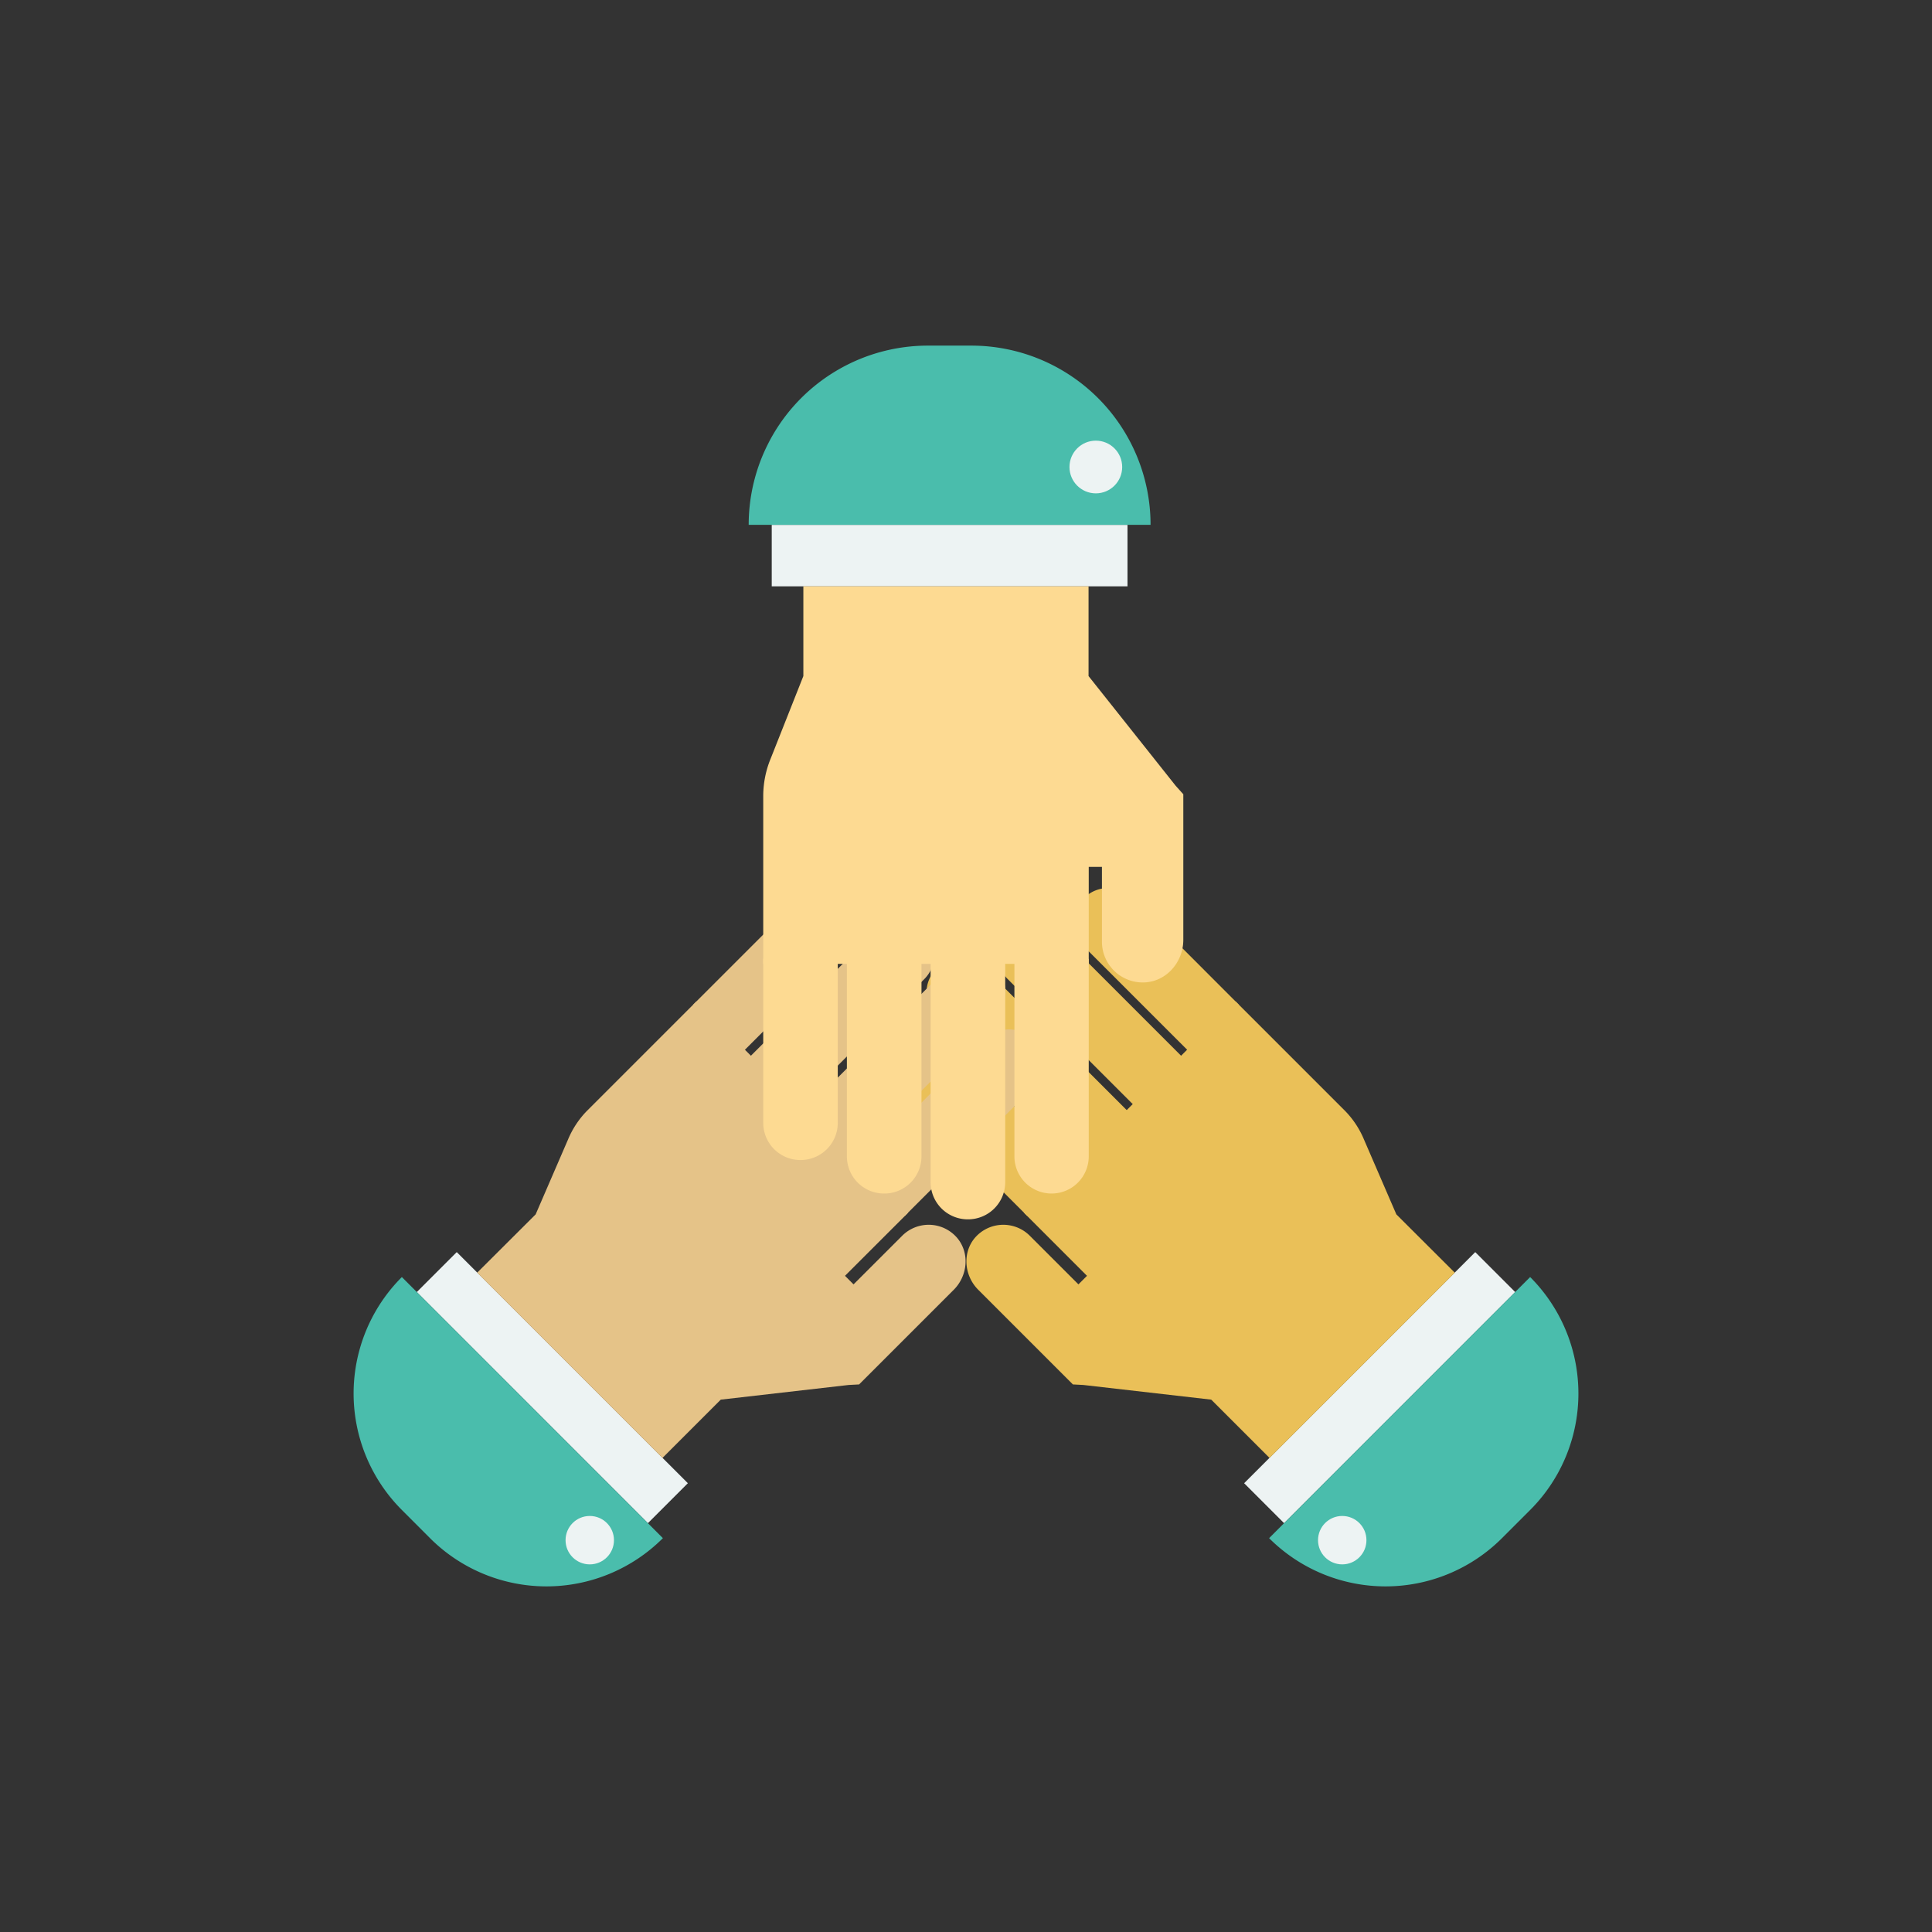 <?xml version="1.0" encoding="UTF-8"?> <svg xmlns="http://www.w3.org/2000/svg" viewBox="0 0 1000 1000"><rect x="0" y="0" width="1000" height="1000" fill="#333333" stroke="none"/><defs><style>.cls-1{fill:#edf3f3;}.cls-2{fill:#4abdac;}.cls-3{fill:#eac058;}.cls-4{fill:#e5c388;}.cls-5{fill:#fdda92;}</style></defs><g id="Layer_3" data-name="Layer 3"><rect class="cls-1" x="699.49" y="633.66" width="29.24" height="169.17" transform="translate(711.19 1731.07) rotate(-135)"></rect><path class="cls-2" d="M656.89,796.15h0a85.23,85.23,0,0,0,120.53,0l14.6-14.6A85.23,85.23,0,0,0,792,661h0Z"></path><circle class="cls-1" cx="694.74" cy="797.19" r="12.53"></circle><path class="cls-3" d="M582.18,570.44l0,0-.59-.58a1,1,0,0,1-.15-.19Z"></path><path class="cls-3" d="M639.5,518.29l56.79,56.79A47.09,47.09,0,0,1,706,589.83l16.75,38.73L753,658.73l-95.9,95.89-30.17-30.17-66.19-7.59-5.41-.28-49-49c-7.27-7.27-8.36-19.18-1.62-27A19.39,19.39,0,0,1,533,639.6l25.2,25.19,4.43-4.43-32.61-32.62Z"></path><path class="cls-3" d="M465.32,538h0a17.68,17.68,0,0,1,25,0l66.41,66.4-25,25L465.32,563A17.68,17.68,0,0,1,465.32,538Z"></path><path class="cls-3" d="M528.51,483.09h.09a17.67,17.67,0,0,1,17.67,17.67V606.94a0,0,0,0,1,0,0H510.84a0,0,0,0,1,0,0V500.76A17.67,17.67,0,0,1,528.51,483.09Z" transform="translate(-230.57 533.38) rotate(-45)"></path><path class="cls-3" d="M521.56,481.78l.07-.07a17.67,17.67,0,0,1,25,0L613,548.12,588,573.18l-66.41-66.4A17.68,17.68,0,0,1,521.56,481.78Z"></path><path class="cls-3" d="M561,464.9l.07-.07a17.67,17.67,0,0,1,25,0L641.18,520,616.12,545,561,489.89A17.67,17.67,0,0,1,561,464.9Z"></path><path class="cls-3" d="M581.42,569.69l.76.75,0,0-.59-.58A1,1,0,0,1,581.42,569.69Z"></path><rect class="cls-1" x="271.26" y="633.66" width="29.24" height="169.17" transform="translate(-424.14 412.51) rotate(-45)"></rect><path class="cls-2" d="M343.11,796.15h0a85.23,85.23,0,0,1-120.53,0L208,781.55A85.23,85.23,0,0,1,208,661h0Z"></path><circle class="cls-1" cx="305.26" cy="797.19" r="12.53"></circle><path class="cls-4" d="M417.82,570.44l0,0,.59-.58a1,1,0,0,0,.15-.19Z"></path><path class="cls-4" d="M360.5,518.29l-56.79,56.79A47.09,47.09,0,0,0,294,589.83l-16.75,38.73L247,658.73l95.9,95.89,30.17-30.17,66.19-7.59,5.41-.28,49-49c7.27-7.27,8.36-19.18,1.62-27A19.39,19.39,0,0,0,467,639.6l-25.2,25.19-4.43-4.43L470,627.74Z"></path><path class="cls-4" d="M534.68,538h0a17.68,17.68,0,0,0-25,0l-66.41,66.4,25,25L534.68,563A17.68,17.68,0,0,0,534.68,538Z"></path><path class="cls-4" d="M515.26,501.26l-.06-.07a17.68,17.68,0,0,0-25,0l-75.08,75.08,25.06,25.07,75.08-75.09A17.65,17.65,0,0,0,515.26,501.26Z"></path><path class="cls-4" d="M478.44,481.78l-.07-.07a17.67,17.67,0,0,0-25,0L387,548.12,412,573.18l66.41-66.4A17.68,17.68,0,0,0,478.44,481.78Z"></path><path class="cls-4" d="M387.44,450.86h35.44a0,0,0,0,1,0,0v78a17.68,17.68,0,0,1-17.68,17.68h-.09a17.68,17.68,0,0,1-17.68-17.68v-78a0,0,0,0,1,0,0Z" transform="translate(339.04 1137.8) rotate(-135)"></path><path class="cls-4" d="M418.58,569.69l-.76.75,0,0,.59-.58A1,1,0,0,0,418.58,569.69Z"></path><rect class="cls-1" x="475.61" y="195.51" width="31.83" height="184.14" transform="translate(779.1 -203.95) rotate(90)"></rect><path class="cls-2" d="M595.53,271.66h0a92.77,92.77,0,0,0-92.77-92.77H480.29a92.76,92.76,0,0,0-92.77,92.77h208Z"></path><circle class="cls-1" cx="567.2" cy="241.72" r="13.64"></circle><path class="cls-5" d="M479.31,502.88h0v.9a.8.8,0,0,1,0,.26Z"></path><path class="cls-5" d="M395.05,498.9V411.48a51.29,51.29,0,0,1,3.86-18.86l16.91-42.69V303.49H563.43v46.44l45.11,56.79,3.94,4.38v75.36c0,11.2-8.32,21.2-19.49,22a21.11,21.11,0,0,1-22.63-21V448.69h-6.83V498.9Z"></path><path class="cls-5" d="M544.3,617.77h0a19.23,19.23,0,0,1-19.24-19.24V496.31h38.47V598.53A19.23,19.23,0,0,1,544.3,617.77Z"></path><path class="cls-5" d="M501,496.31h.1a19.24,19.24,0,0,1,19.24,19.24V631.12a0,0,0,0,1,0,0H481.72a0,0,0,0,1,0,0V515.55A19.24,19.24,0,0,1,501,496.31Z" transform="translate(1002.02 1127.44) rotate(-180)"></path><path class="cls-5" d="M457.62,496.31h.1A19.24,19.24,0,0,1,477,515.55V617.77a0,0,0,0,1,0,0H438.39a0,0,0,0,1,0,0V515.55a19.24,19.24,0,0,1,19.24-19.24Z" transform="translate(915.35 1114.08) rotate(180)"></path><path class="cls-5" d="M414.29,496.31h.1a19.24,19.24,0,0,1,19.24,19.24v84.87a0,0,0,0,1,0,0H395.05a0,0,0,0,1,0,0V515.55a19.24,19.24,0,0,1,19.24-19.24Z" transform="translate(828.68 1096.74) rotate(-180)"></path><path class="cls-5" d="M479.31,504v-1.16h0v.9A.8.8,0,0,1,479.31,504Z"></path></g></svg> 